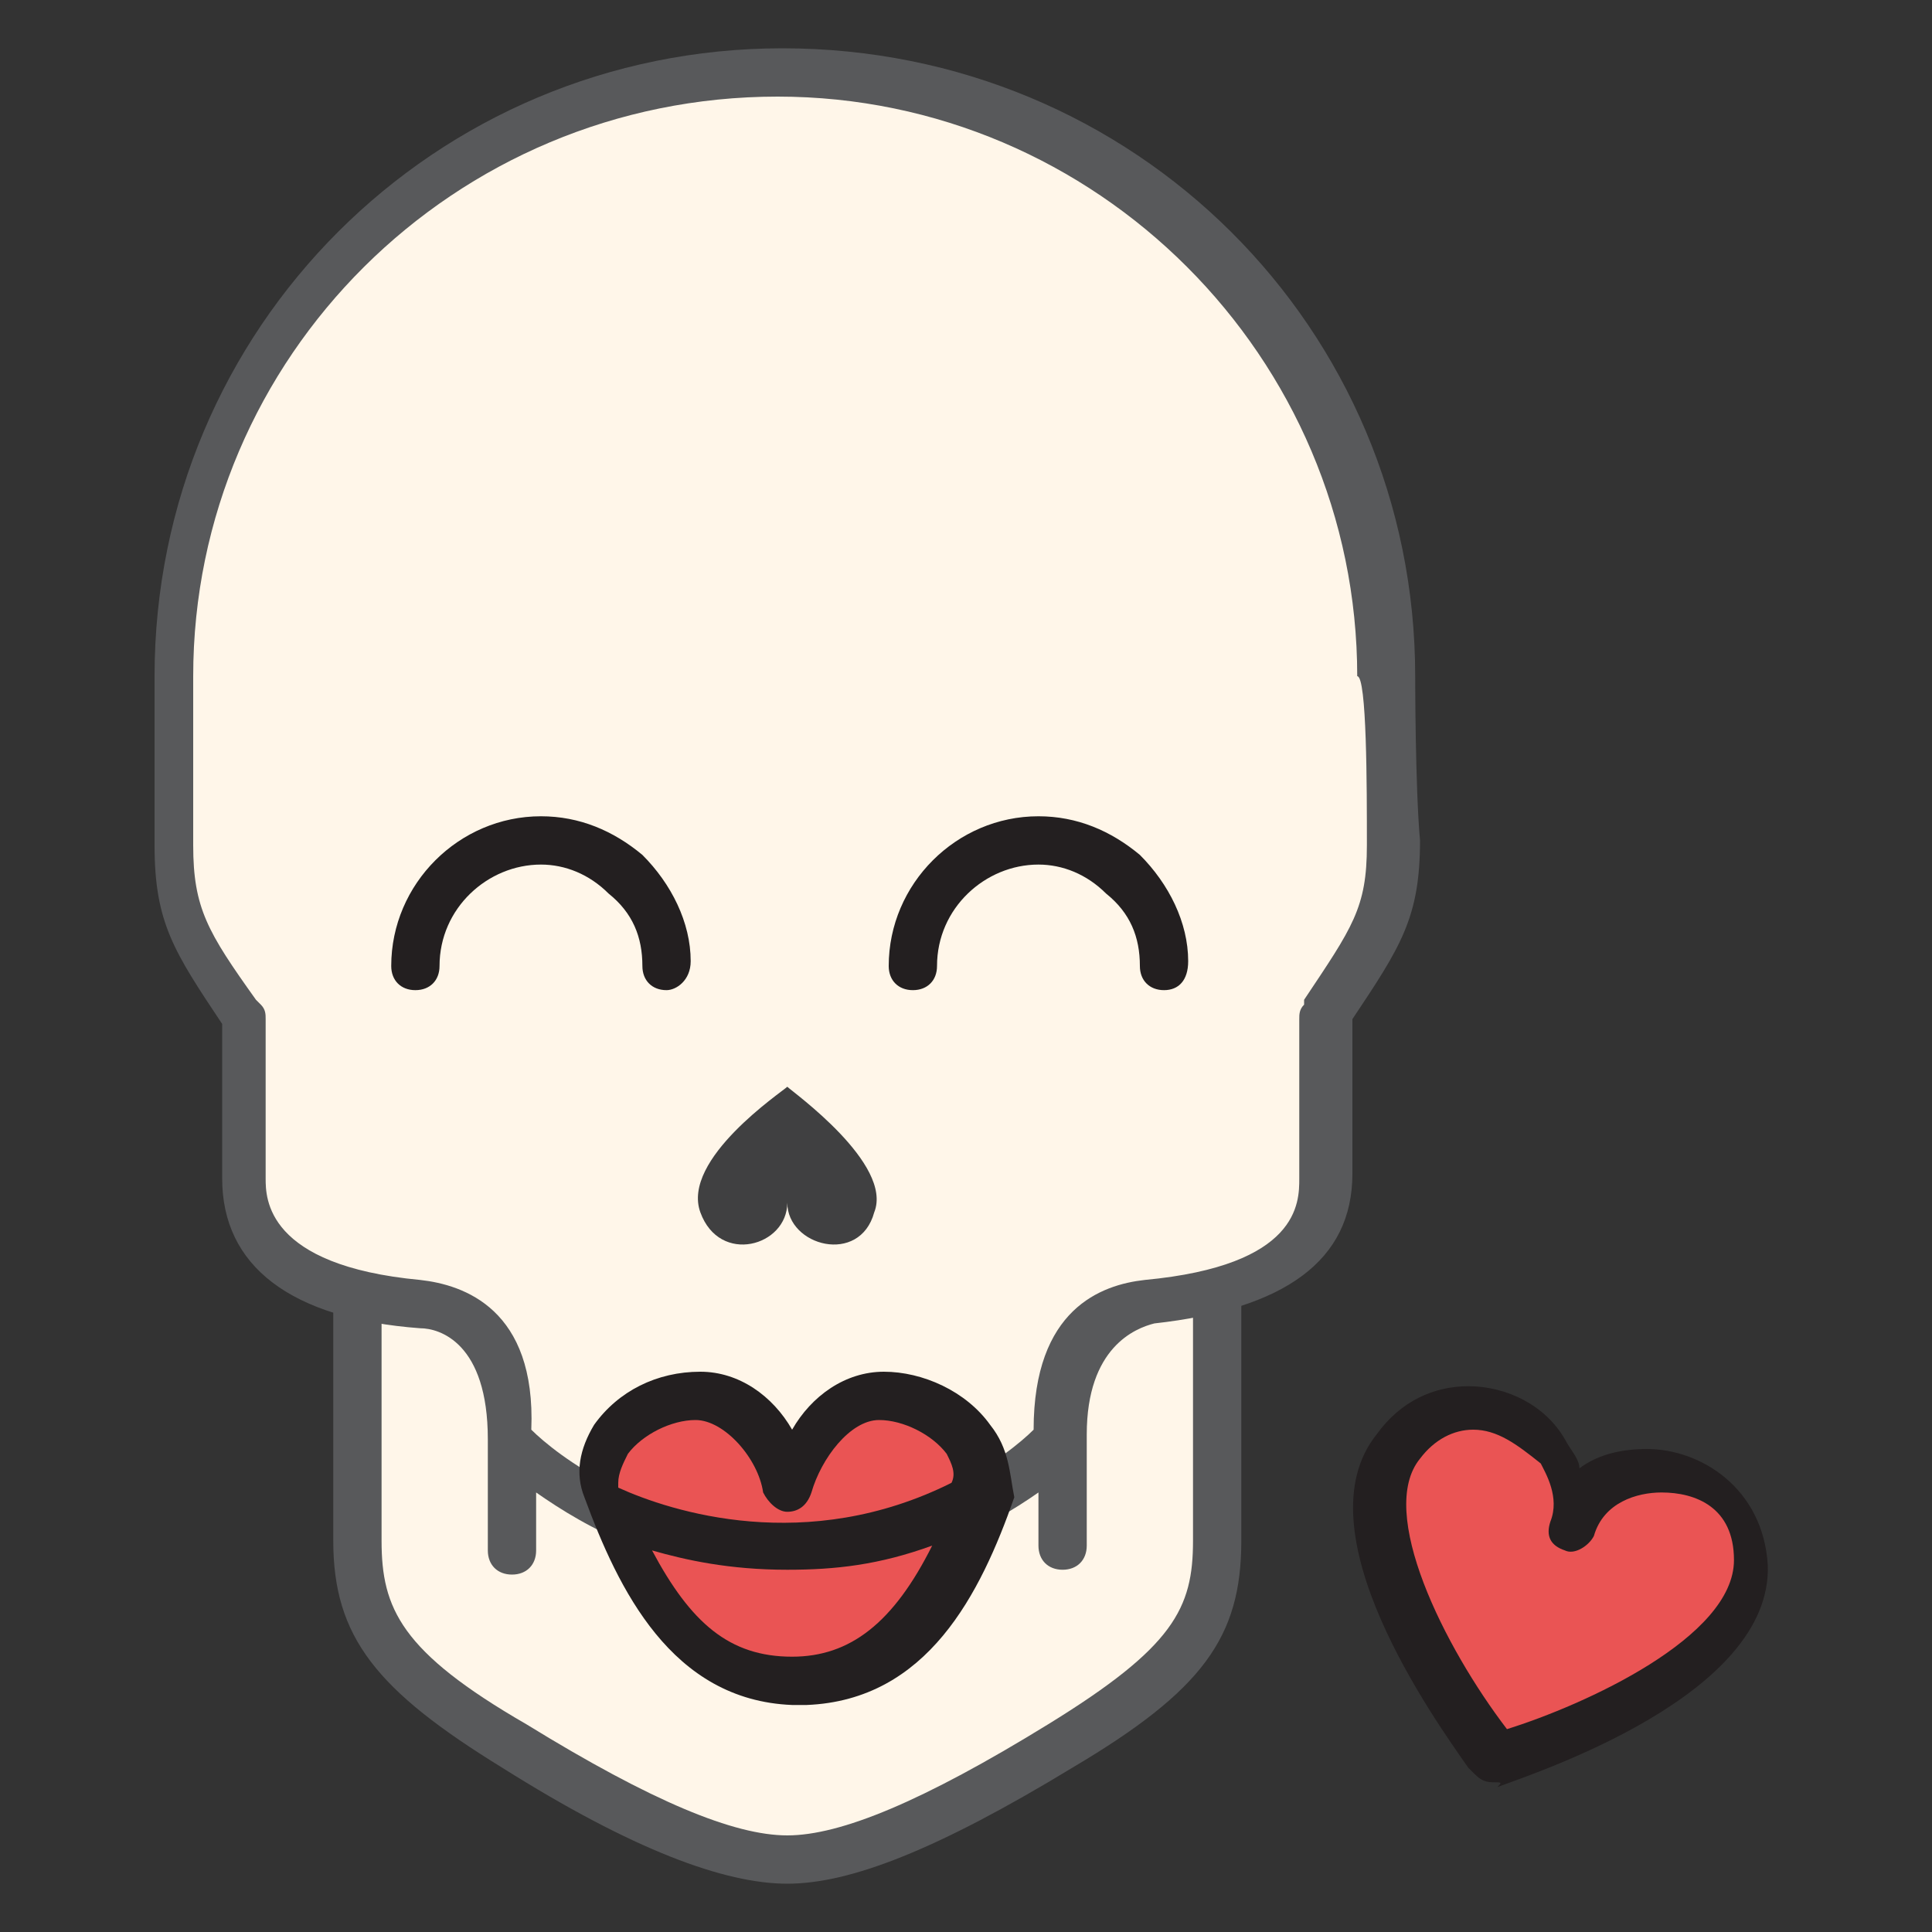 <?xml version="1.0" encoding="utf-8"?><svg version="1.1" xmlns="http://www.w3.org/2000/svg" xmlns:xlink="http://www.w3.org/1999/xlink" x="0px" y="0px" viewBox="0 0 40 40" enable-background="new 0 0 40 40" xml:space="preserve"><rect x="0" y="0" width="40" height="40" fill="#333333" stroke="none"/><path fill="#58595B" d="M15.9,32.4c-0.3,0-0.5-0.2-0.5-0.5v-2.3c0-0.3,0.2-0.5,0.5-0.5c0.3,0,0.5,0.2,0.5,0.5v2.3
	C16.4,32.2,16.2,32.4,15.9,32.4z"></path><g><g><path fill="#FFF6E9" d="M25.1,26.5v5.4c0,1.7-0.7,2.7-3.2,4.3c-2.5,1.5-4.4,2.4-5.7,2.4h0h0c-1.3,0-3.1-0.8-5.7-2.4
			c-2.5-1.5-3.2-2.5-3.2-4.3v-5.4"></path><path fill="#58595B" d="M16.3,39c-1.3,0-3.2-0.7-5.9-2.4c-2.6-1.6-3.5-2.7-3.5-4.7v-5.4c0-0.3,0.2-0.5,0.5-0.5
			c0.3,0,0.5,0.2,0.5,0.5v5.4c0,1.4,0.4,2.3,3,3.8c2.6,1.6,4.3,2.3,5.4,2.3c1.1,0,2.8-0.7,5.4-2.3c2.6-1.6,3-2.4,3-3.8v-5.4
			c0-0.3,0.2-0.5,0.5-0.5c0.3,0,0.5,0.2,0.5,0.5v5.4c0,2-0.8,3.1-3.5,4.7C19.4,38.3,17.6,39,16.3,39z"></path></g><path fill="#FFF6E9" d="M28.8,14c0-6.9-5.6-12.5-12.5-12.5h0l0,0h0C9.3,1.5,3.7,7.1,3.7,14c0,0,0,2.2,0,3.5c0,1.5,0.4,2,1.4,3.6
		v3.3c0,1.4,1,2.4,3.6,2.6c1.9,0.2,1.9,2,1.8,2.8c0,0,2.1,2.3,5.7,2.3h0c3.6,0,5.7-2.3,5.7-2.3c0-0.8,0-2.6,1.8-2.8
		c2.6-0.2,3.6-1.2,3.6-2.6v-3.3c1.1-1.6,1.5-2.1,1.4-3.6C28.8,16.3,28.8,14,28.8,14z"></path><g><path fill="#EA5454" d="M36.3,32.3c-0.1-2.4-3.2-2.5-3.8-0.7c0.5-1.8-2.1-3.5-3.5-1.6c-1.5,1.9,1.8,6.2,2,6.4l0,0c0,0,0,0,0,0
			c0,0,0,0,0,0l0,0C31.3,36.3,36.4,34.7,36.3,32.3z"></path><path fill="#231F20" d="M30.9,36.9C30.9,36.9,30.9,36.9,30.9,36.9c-0.2,0-0.3-0.1-0.4-0.2c0,0-0.1-0.1-0.1-0.1
			c-0.7-1-3.5-4.9-1.9-6.9c0.5-0.7,1.2-1,1.9-1c0.8,0,1.6,0.4,2,1.1c0.1,0.2,0.3,0.4,0.3,0.6c0.4-0.3,0.9-0.4,1.4-0.4
			c1.1,0,2.4,0.8,2.5,2.4c0.1,2.7-4.8,4.3-5.6,4.6C31.1,36.9,31.1,36.9,30.9,36.9C31,36.9,31,36.9,30.9,36.9z M30.5,29.6
			c-0.4,0-0.8,0.2-1.1,0.6c-0.9,1.1,0.5,3.9,1.8,5.6c1.6-0.5,4.7-1.9,4.7-3.5c0-1.1-0.8-1.4-1.5-1.4c-0.5,0-1.2,0.2-1.4,0.9
			c-0.1,0.2-0.4,0.4-0.6,0.3c-0.3-0.1-0.4-0.3-0.3-0.6c0.2-0.5-0.1-1-0.2-1.2C31.4,29.9,31,29.6,30.5,29.6z"></path></g><path fill="#404041" d="M16.3,22.5C16.3,22.5,16.3,22.5,16.3,22.5C16.3,22.5,16.3,22.5,16.3,22.5C16.3,22.5,16.3,22.5,16.3,22.5
		C16.3,22.5,16.3,22.5,16.3,22.5c-0.1,0.1-2.2,1.5-1.8,2.6c0.4,1.1,1.8,0.7,1.8-0.2c0,0.9,1.5,1.3,1.8,0.2
		C18.5,24.1,16.4,22.6,16.3,22.5z"></path><path fill="#58595B" d="M29.3,14c0-7.2-5.8-13-13.1-13c-7.2,0-13,5.8-13,13c0,0,0,2.2,0,3.5c0,1.6,0.4,2.2,1.4,3.7l0,3.2
		c0,1.8,1.4,2.9,4.1,3.1c0.4,0,1.4,0.3,1.4,2.3c0,0.6,0,2.3,0,2.3c0,0.3,0.2,0.5,0.5,0.5c0.3,0,0.5-0.2,0.5-0.5v-1.2
		c1,0.7,2.7,1.7,5.2,1.7h0c2.4,0,4.2-1,5.2-1.7V32c0,0.3,0.2,0.5,0.5,0.5c0.3,0,0.5-0.2,0.5-0.5c0,0,0-1.7,0-2.3
		c0-1.8,1-2.2,1.4-2.3c2.7-0.3,4.1-1.3,4.1-3.1v-3.2l0,0c1-1.5,1.4-2.1,1.4-3.7C29.3,16.3,29.3,14,29.3,14z M28.3,17.5
		c0,1.3-0.3,1.7-1.3,3.2L27,20.8c-0.1,0.1-0.1,0.2-0.1,0.3v3.3c0,0.5,0,1.8-3.2,2.1c-0.9,0.1-2.3,0.6-2.3,3.1c-0.5,0.5-2.4,2-5.2,2
		h0c-2.8,0-4.7-1.5-5.2-2c0.1-2.5-1.4-3-2.3-3.1c-3.2-0.3-3.2-1.7-3.2-2.1v-3.3c0-0.1,0-0.2-0.1-0.3l-0.1-0.1
		c-1-1.4-1.3-1.9-1.3-3.2c0-1.2,0-3.5,0-3.5c0-6.6,5.4-12,12.1-12c6.6,0,12,5.4,12,12C28.3,14,28.3,16.3,28.3,17.5z"></path><path fill="#EA5454" d="M18.3,28.9c-0.9,0-1.7,1-1.9,1.8c-0.2-0.9-1-1.8-1.9-1.8c-1.1,0-2.4,1-2,2c0.7,2.1,1.8,3.9,3.9,3.9v0
		c0,0,0,0,0,0c0,0,0,0,0,0v0c2.1,0,3.2-1.8,3.9-3.9C20.7,29.8,19.4,28.9,18.3,28.9z"></path><path fill="#231F20" d="M20.5,29.5c-0.5-0.7-1.4-1.1-2.2-1.1c-0.8,0-1.5,0.5-1.9,1.2c-0.4-0.7-1.1-1.2-1.9-1.2
		c-0.9,0-1.7,0.4-2.2,1.1c-0.3,0.5-0.4,1-0.2,1.5c0.7,1.9,1.8,4.2,4.3,4.3c0,0,0.1,0,0.1,0c0,0,0,0,0.1,0c0,0,0.1,0,0.1,0
		c2.5-0.1,3.6-2.3,4.3-4.3C20.9,30.5,20.9,30,20.5,29.5z M13,30.1c0.3-0.4,0.9-0.7,1.4-0.7c0.6,0,1.3,0.8,1.4,1.5
		c0.1,0.2,0.3,0.4,0.5,0.4c0.2,0,0.4-0.1,0.5-0.4c0.2-0.7,0.8-1.5,1.4-1.5c0.5,0,1.1,0.3,1.4,0.7c0.1,0.2,0.2,0.4,0.1,0.6
		c-3,1.5-5.8,0.6-6.9,0.1c0,0,0-0.1,0-0.1C12.8,30.5,12.9,30.3,13,30.1z M16.4,34.3C16.4,34.3,16.4,34.3,16.4,34.3
		c-1.3,0-2.1-0.7-2.9-2.2c0.7,0.2,1.6,0.4,2.8,0.4c1,0,1.9-0.1,3-0.5C18.5,33.6,17.6,34.3,16.4,34.3z"></path><path fill="#231F20" d="M13.8,20.5c-0.3,0-0.5-0.2-0.5-0.5c0-0.6-0.2-1.1-0.7-1.5c-0.4-0.4-0.9-0.6-1.4-0.6c-1.1,0-2.1,0.9-2.1,2.1
		c0,0.3-0.2,0.5-0.5,0.5c-0.3,0-0.5-0.2-0.5-0.5c0-1.7,1.4-3.1,3.1-3.1c0.8,0,1.5,0.3,2.1,0.8c0.6,0.6,1,1.4,1,2.2
		C14.3,20.3,14,20.5,13.8,20.5z"></path><path fill="#231F20" d="M24.1,20.5c-0.3,0-0.5-0.2-0.5-0.5c0-0.6-0.2-1.1-0.7-1.5c-0.4-0.4-0.9-0.6-1.4-0.6c-1.1,0-2.1,0.9-2.1,2.1
		c0,0.3-0.2,0.5-0.5,0.5c-0.3,0-0.5-0.2-0.5-0.5c0-1.7,1.4-3.1,3.1-3.1c0.8,0,1.5,0.3,2.1,0.8c0.6,0.6,1,1.4,1,2.2
		C24.6,20.3,24.4,20.5,24.1,20.5z"></path></g></svg>